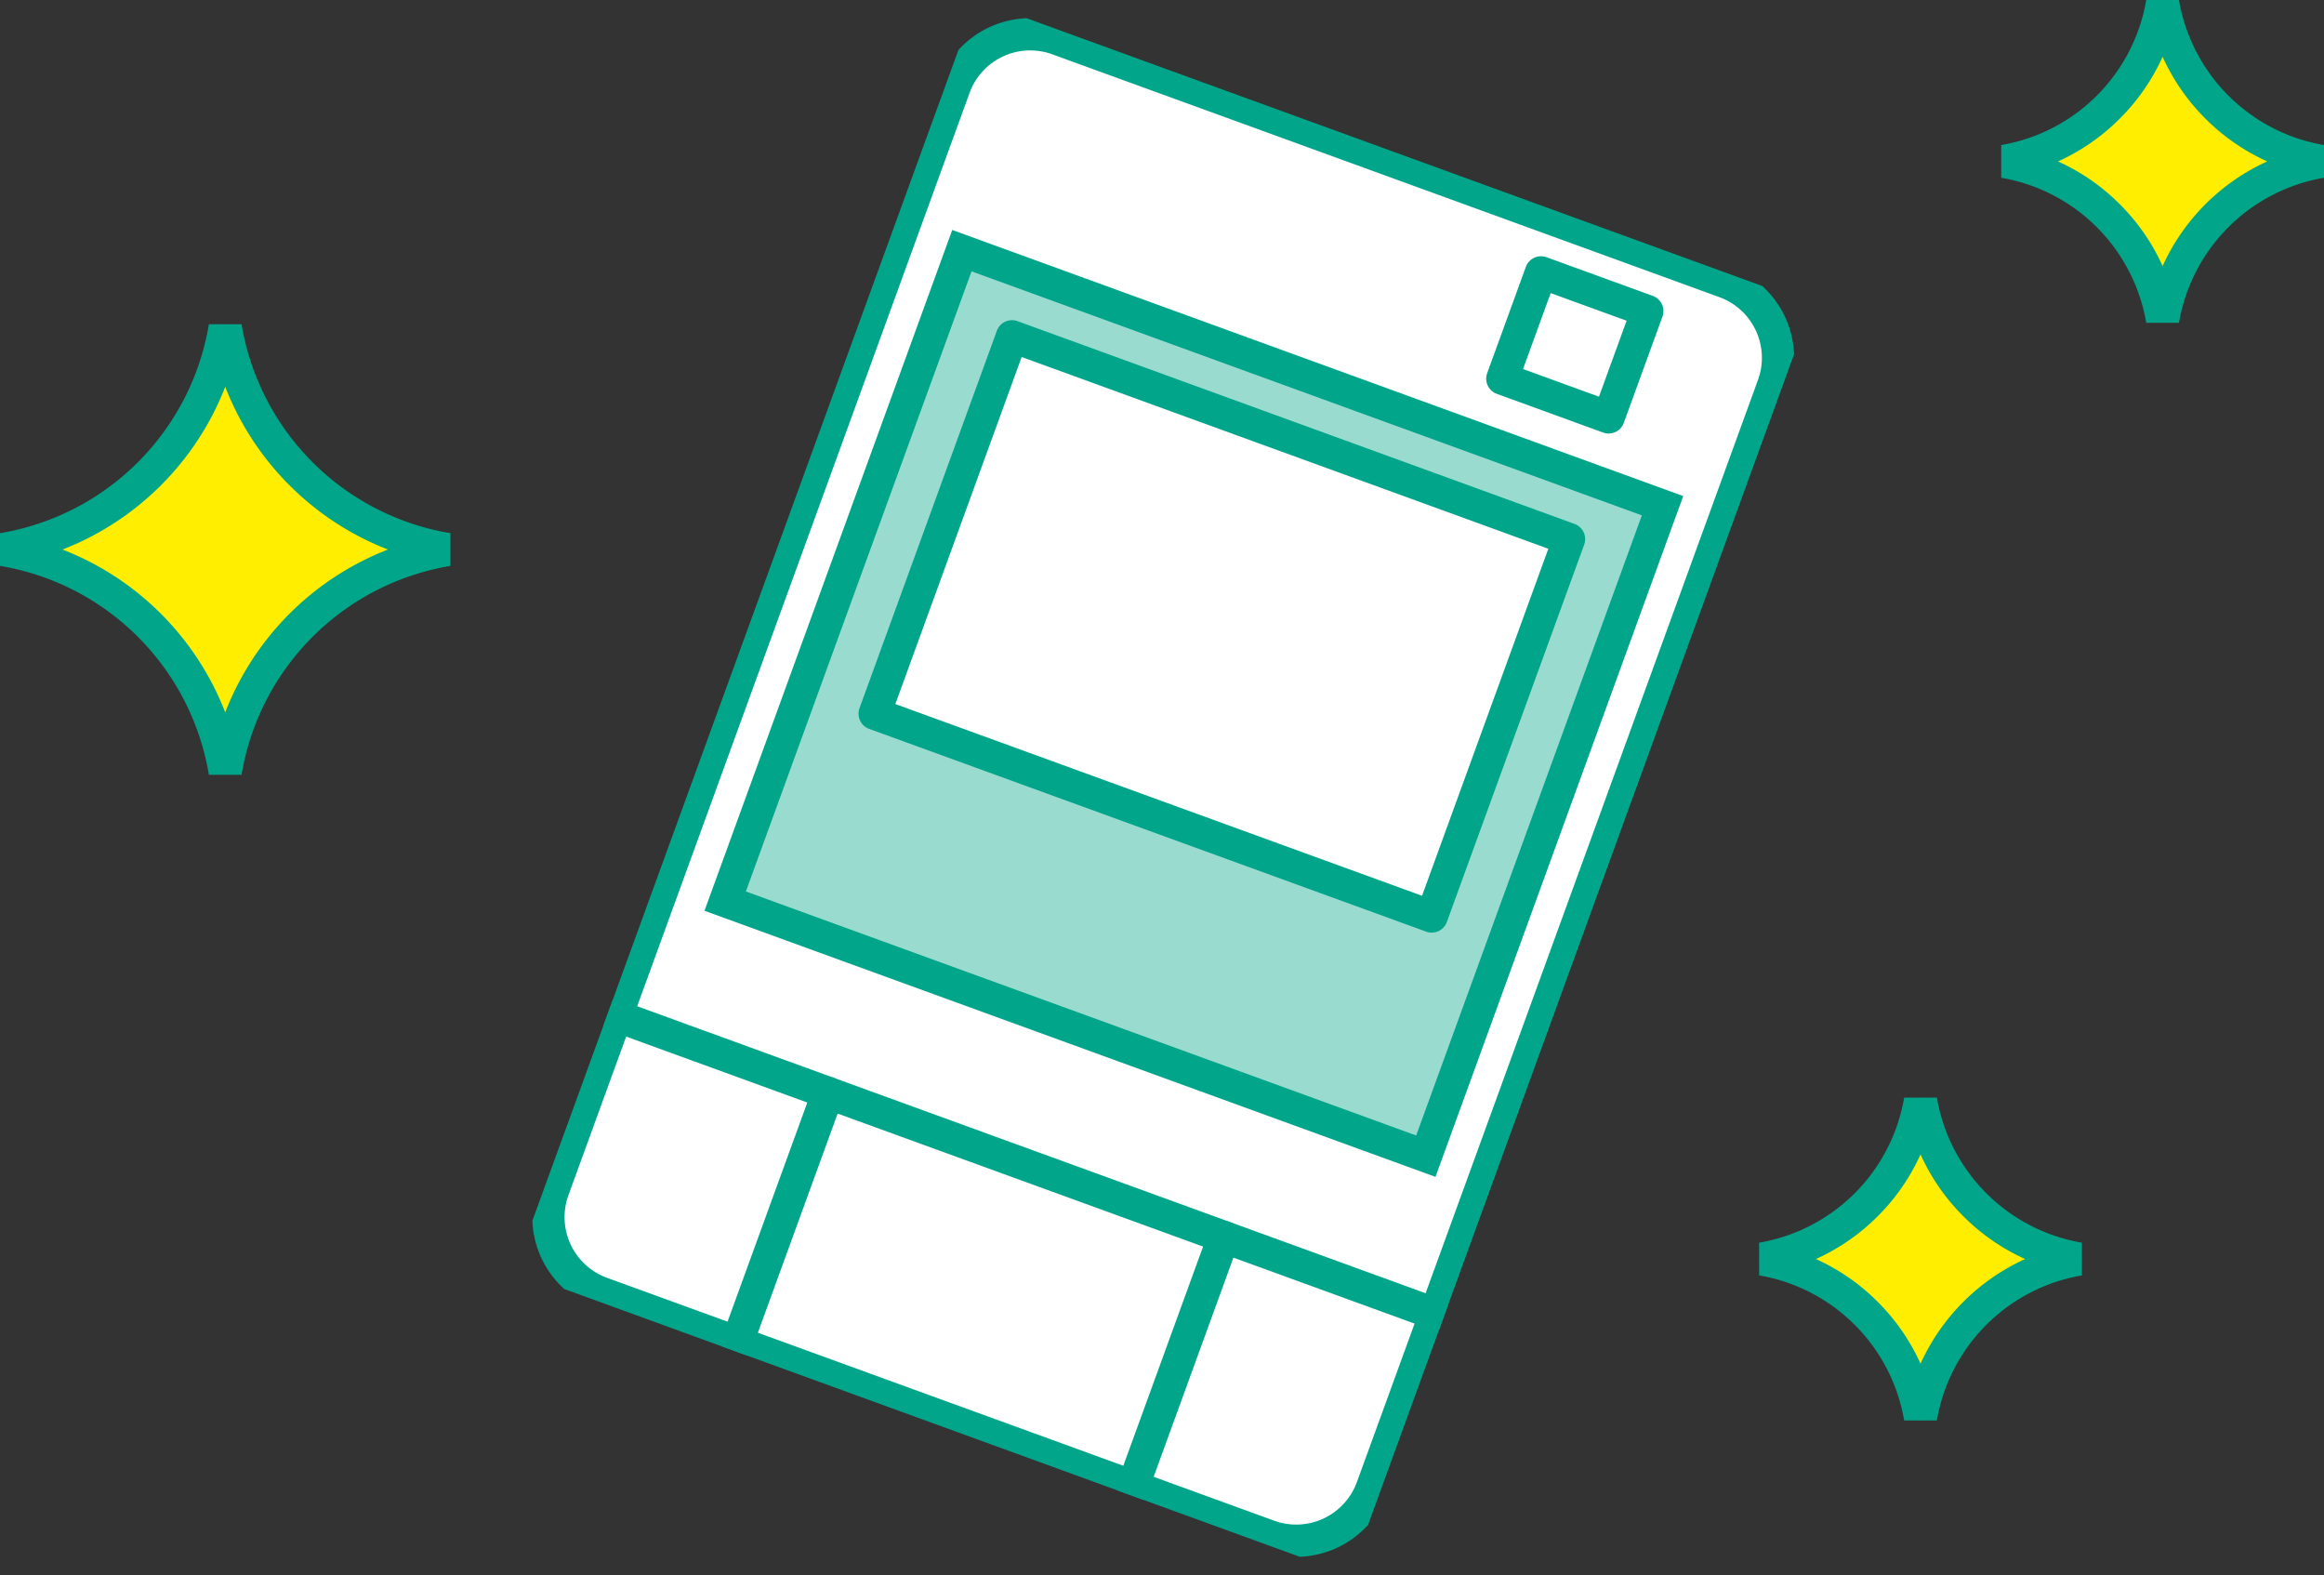 <svg xmlns="http://www.w3.org/2000/svg" xmlns:xlink="http://www.w3.org/1999/xlink" width="144" height="97.573" viewBox="0 0 144 97.573">
  <rect x="0" y="0" width="144" height="97.573" fill="#333333" stroke="none"/>
  <defs>
    <clipPath id="clip-path">
      <rect id="長方形_1298" data-name="長方形 1298" width="55.103" height="83.78" fill="none" stroke="#00a58a" stroke-width="1"/>
    </clipPath>
    <clipPath id="clip-path-2">
      <rect id="長方形_1108" data-name="長方形 1108" width="27.911" height="27.911" fill="#fe0" stroke="#00a58a" stroke-linecap="round" stroke-linejoin="round" stroke-width="2"/>
    </clipPath>
    <clipPath id="clip-path-3">
      <rect id="長方形_1108-2" data-name="長方形 1108" width="20" height="20" fill="#fe0" stroke="#00a58a" stroke-linecap="round" stroke-linejoin="round" stroke-width="2"/>
    </clipPath>
  </defs>
  <g id="グループ_231" data-name="グループ 231" transform="translate(-661 -8723)">
    <g id="グループ_223" data-name="グループ 223" transform="translate(721.513 8723) rotate(20)">
      <g id="グループ_222" data-name="グループ 222" clip-path="url(#clip-path)">
        <rect id="長方形_1291" data-name="長方形 1291" width="53.988" height="82.664" rx="5" transform="translate(0.558 0.558)" fill="#fff"/>
        <path id="長方形_1291_-_アウトライン" data-name="長方形 1291 - アウトライン" d="M5-.5H48.988a5.506,5.506,0,0,1,5.5,5.5V77.664a5.506,5.506,0,0,1-5.5,5.5H5a5.506,5.506,0,0,1-5.5-5.5V5A5.506,5.506,0,0,1,5-.5ZM48.988,82.164a4.505,4.505,0,0,0,4.5-4.5V5a4.505,4.505,0,0,0-4.5-4.5H5A4.505,4.505,0,0,0,.5,5V77.664a4.505,4.505,0,0,0,4.5,4.5Z" transform="translate(0.558 0.558)" fill="#00a58a"/>
        <path id="長方形_1292" data-name="長方形 1292" d="M5-1H48.988a6.007,6.007,0,0,1,6,6V77.664a6.007,6.007,0,0,1-6,6H5a6.007,6.007,0,0,1-6-6V5A6.007,6.007,0,0,1,5-1ZM48.988,81.664a4,4,0,0,0,4-4V5a4,4,0,0,0-4-4H5A4,4,0,0,0,1,5V77.664a4,4,0,0,0,4,4Z" transform="translate(0.558 0.558)" fill="#00a58a"/>
        <rect id="長方形_1293" data-name="長方形 1293" width="46.197" height="42.883" transform="translate(4.454 14.905)" fill="#4d7db4"/>
        <path id="長方形_1293_-_アウトライン" data-name="長方形 1293 - アウトライン" d="M-.5-.5H46.7V43.383H-.5ZM45.7.5H.5V42.383H45.7Z" transform="translate(4.454 14.905)" fill="#00a58a"/>
        <path id="パス_974" data-name="パス 974" d="M0,0H46.2V42.883H0Z" transform="translate(4.454 14.905)" fill="#9adbcf"/>
        <path id="パス_974_-_アウトライン" data-name="パス 974 - アウトライン" d="M-1-1H47.2V43.883H-1ZM45.2,1H1V41.883H45.2Z" transform="translate(4.454 14.905)" fill="#00a58a"/>
        <rect id="長方形_1295" data-name="長方形 1295" width="36.729" height="24.879" transform="translate(9.187 18.83)" fill="#fff"/>
        <path id="長方形_1295_-_アウトライン" data-name="長方形 1295 - アウトライン" d="M-.5-.5H37.229V25.379H-.5ZM36.229.5H.5V24.379H36.229Z" transform="translate(9.187 18.83)" fill="#00a58a"/>
        <path id="長方形_1296" data-name="長方形 1296" d="M0-1H36.729a1,1,0,0,1,1,1V24.879a1,1,0,0,1-1,1H0a1,1,0,0,1-1-1V0A1,1,0,0,1,0-1ZM35.729,1H1V23.879H35.729Z" transform="translate(9.187 18.83)" fill="#00a58a"/>
        <path id="線_105" data-name="線 105" d="M53.988,1H0A1,1,0,0,1-1,0,1,1,0,0,1,0-1H53.988a1,1,0,0,1,1,1A1,1,0,0,1,53.988,1Z" transform="translate(0.558 66.773)" fill="#00a58a"/>
        <path id="線_106" data-name="線 106" d="M0,17.449a1,1,0,0,1-1-1V0A1,1,0,0,1,0-1,1,1,0,0,1,1,0V16.449A1,1,0,0,1,0,17.449Z" transform="translate(14.503 66.773)" fill="#00a58a"/>
        <path id="線_107" data-name="線 107" d="M0,17.449a1,1,0,0,1-1-1V0A1,1,0,0,1,0-1,1,1,0,0,1,1,0V16.449A1,1,0,0,1,0,17.449Z" transform="translate(40.6 66.773)" fill="#00a58a"/>
        <path id="長方形_1297" data-name="長方形 1297" d="M0-1H7.007a1,1,0,0,1,1,1V7.007a1,1,0,0,1-1,1H0a1,1,0,0,1-1-1V0A1,1,0,0,1,0-1ZM6.007,1H1V6.007H6.007Z" transform="translate(38.635 3.897)" fill="#00a58a"/>
      </g>
    </g>
    <g id="グループ_228" data-name="グループ 228" transform="translate(661 8743.089)">
      <g id="グループ_31" data-name="グループ 31" transform="translate(0 0)" clip-path="url(#clip-path-2)">
        <path id="パス_436" data-name="パス 436" d="M0,13.956A16.657,16.657,0,0,0,13.956,0,16.657,16.657,0,0,0,27.911,13.956,16.657,16.657,0,0,0,13.956,27.911,16.657,16.657,0,0,0,0,13.956" transform="translate(0 0)" fill="#fe0"/>
        <path id="パス_436_-_アウトライン" data-name="パス 436 - アウトライン" d="M13.956,28.911a1,1,0,0,1-.989-.851A15.742,15.742,0,0,0-.149,14.945,1,1,0,0,1-1,13.956a1,1,0,0,1,.851-.989A15.742,15.742,0,0,0,12.967-.149,1,1,0,0,1,13.956-1a1,1,0,0,1,.989.851A15.742,15.742,0,0,0,28.061,12.967a1,1,0,0,1,0,1.978A15.742,15.742,0,0,0,14.945,28.06,1,1,0,0,1,13.956,28.911ZM3.872,13.956a17.568,17.568,0,0,1,1.644.736,17.664,17.664,0,0,1,4.458,3.245A17.663,17.663,0,0,1,13.219,22.4a17.568,17.568,0,0,1,.736,1.644A17.678,17.678,0,0,1,24.039,13.956a17.568,17.568,0,0,1-1.644-.736,17.663,17.663,0,0,1-4.458-3.245,17.664,17.664,0,0,1-3.245-4.458,17.568,17.568,0,0,1-.736-1.644,17.568,17.568,0,0,1-.736,1.644A17.664,17.664,0,0,1,9.974,9.974a17.664,17.664,0,0,1-4.458,3.245A17.568,17.568,0,0,1,3.872,13.956Z" transform="translate(0 0)" fill="#00a58a"/>
      </g>
    </g>
    <g id="グループ_229" data-name="グループ 229" transform="translate(770 8791)">
      <g id="グループ_31-2" data-name="グループ 31" transform="translate(0 0)" clip-path="url(#clip-path-3)">
        <path id="パス_436-2" data-name="パス 436" d="M0,10A11.935,11.935,0,0,0,10,0,11.935,11.935,0,0,0,20,10,11.935,11.935,0,0,0,10,20,11.935,11.935,0,0,0,0,10" transform="translate(0 0)" fill="#fe0"/>
        <path id="パス_436_-_アウトライン-2" data-name="パス 436 - アウトライン" d="M10,21a1,1,0,0,1-.989-.851,10.994,10.994,0,0,0-9.16-9.16A1,1,0,0,1-1,10a1,1,0,0,1,.851-.989,10.994,10.994,0,0,0,9.16-9.16A1,1,0,0,1,10-1a1,1,0,0,1,.989.851,10.994,10.994,0,0,0,9.16,9.16,1,1,0,0,1,0,1.978,10.994,10.994,0,0,0-9.16,9.16A1,1,0,0,1,10,21ZM3.518,10a12.9,12.9,0,0,1,3.83,2.652A12.9,12.9,0,0,1,10,16.482,13.032,13.032,0,0,1,16.482,10a12.9,12.9,0,0,1-3.83-2.652A12.9,12.9,0,0,1,10,3.518a12.9,12.9,0,0,1-2.652,3.83A12.9,12.9,0,0,1,3.518,10Z" transform="translate(0 0)" fill="#00a58a"/>
      </g>
    </g>
    <g id="グループ_230" data-name="グループ 230" transform="translate(785 8723)">
      <g id="グループ_31-3" data-name="グループ 31" transform="translate(0 0)" clip-path="url(#clip-path-3)">
        <path id="パス_436-3" data-name="パス 436" d="M0,10A11.935,11.935,0,0,0,10,0,11.935,11.935,0,0,0,20,10,11.935,11.935,0,0,0,10,20,11.935,11.935,0,0,0,0,10" transform="translate(0 0)" fill="#fe0"/>
        <path id="パス_436_-_アウトライン-3" data-name="パス 436 - アウトライン" d="M10,21a1,1,0,0,1-.989-.851,10.994,10.994,0,0,0-9.16-9.16A1,1,0,0,1-1,10a1,1,0,0,1,.851-.989,10.994,10.994,0,0,0,9.16-9.16A1,1,0,0,1,10-1a1,1,0,0,1,.989.851,10.994,10.994,0,0,0,9.16,9.16,1,1,0,0,1,0,1.978,10.994,10.994,0,0,0-9.16,9.16A1,1,0,0,1,10,21ZM3.518,10a12.9,12.9,0,0,1,3.83,2.652A12.9,12.9,0,0,1,10,16.482,13.032,13.032,0,0,1,16.482,10a12.9,12.9,0,0,1-3.83-2.652A12.9,12.9,0,0,1,10,3.518a12.9,12.9,0,0,1-2.652,3.83A12.9,12.9,0,0,1,3.518,10Z" transform="translate(0 0)" fill="#00a58a"/>
      </g>
    </g>
  </g>
</svg>
